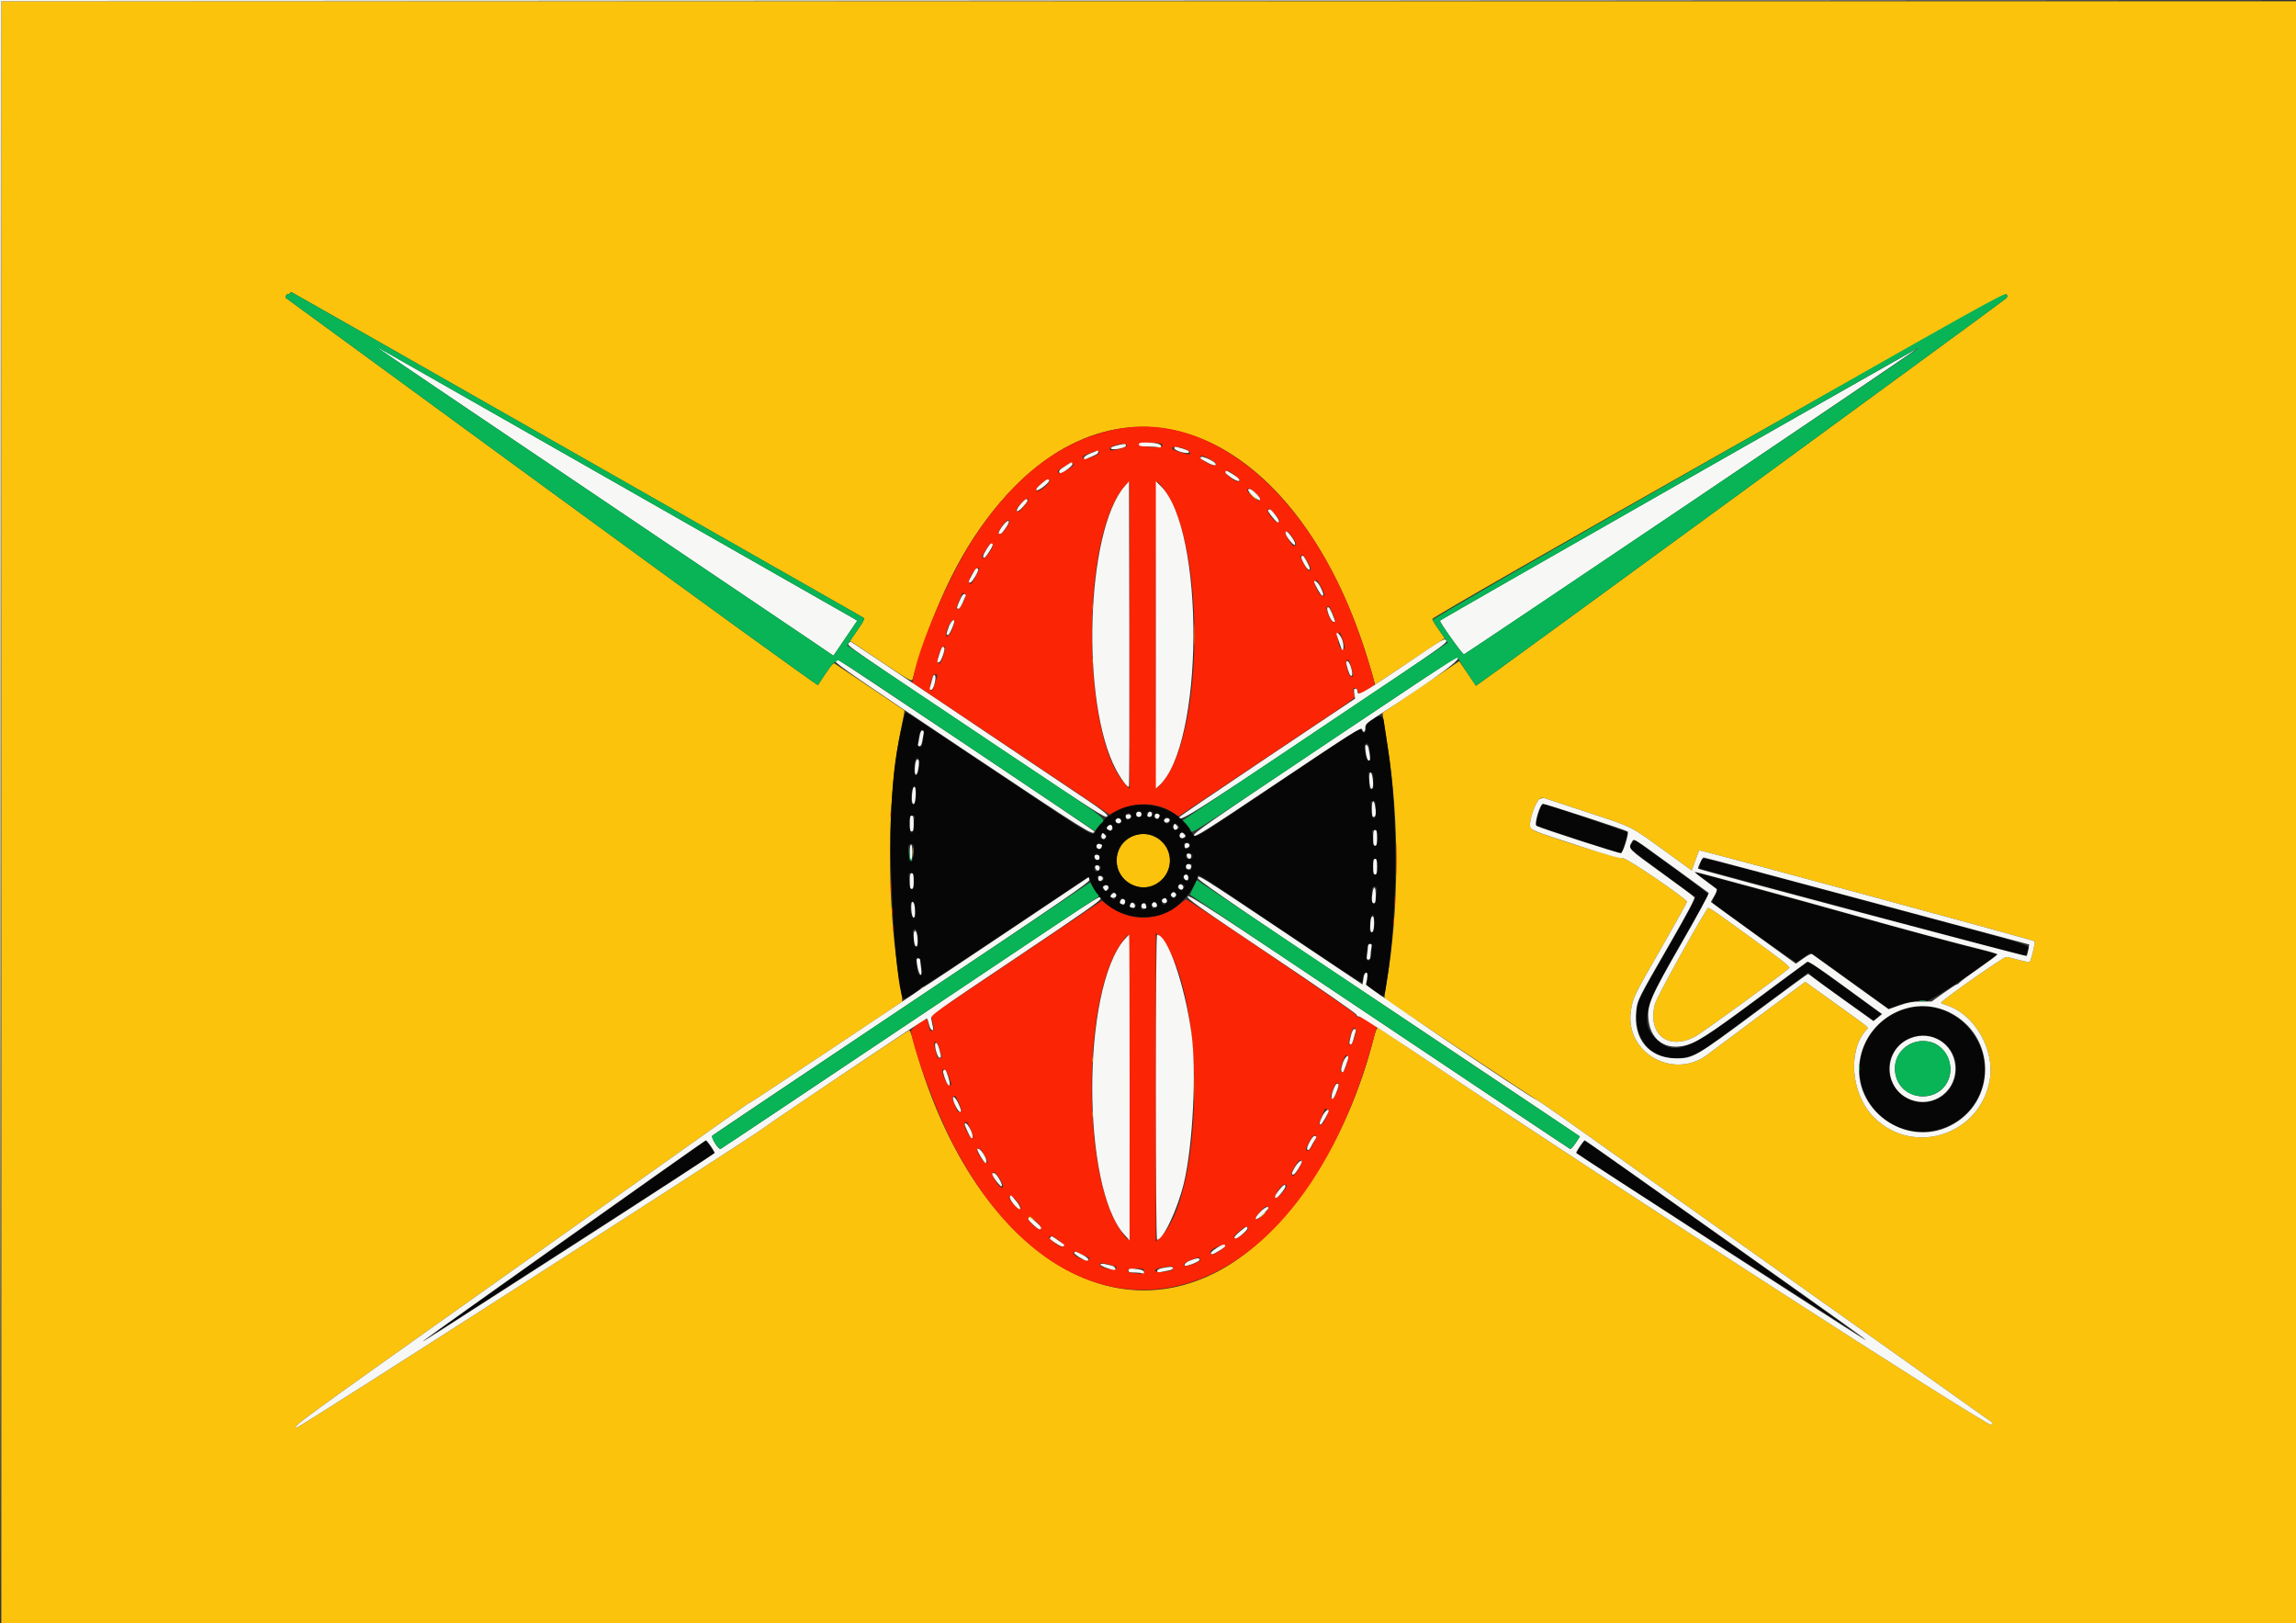 <svg id="svg" version="1.1" xmlns="http://www.w3.org/2000/svg" xmlns:xlink="http://www.w3.org/1999/xlink" width="400" height="282.782" viewBox="0, 0, 400,282.782"><rect x="0" y="0" width="400" height="282.782" fill="#333333" stroke="none"/><g id="svgg"><path id="path0" d="M0.228 141.505 L 0.228 282.782 200.114 282.782 L 400.000 282.782 400.000 141.505 L 400.000 0.228 200.114 0.228 L 0.228 0.228 0.228 141.505 M100.369 79.090 C 127.635 94.620,150.123 107.426,150.344 107.550 C 150.703 107.750,150.607 107.974,149.423 109.702 L 148.101 111.631 153.469 115.222 C 158.492 118.583,158.847 118.780,158.986 118.301 C 162.917 104.763,167.713 95.106,174.332 87.405 C 196.580 61.517,227.156 75.553,238.953 117.071 L 239.576 119.263 245.640 115.219 L 251.704 111.174 250.591 109.593 C 249.978 108.723,249.505 107.926,249.540 107.822 C 249.754 107.180,349.273 50.883,349.547 51.249 C 349.785 51.568,349.766 51.701,349.433 52.017 C 348.826 52.594,257.209 119.545,257.144 119.459 C 257.113 119.418,256.445 118.436,255.658 117.276 L 254.228 115.169 247.582 119.646 C 243.926 122.108,240.905 124.147,240.869 124.177 C 240.832 124.206,241.210 126.732,241.707 129.789 C 243.837 142.865,243.761 158.737,241.509 171.492 C 241.277 172.808,241.158 173.937,241.244 174.000 C 242.309 174.782,267.482 191.514,267.735 191.607 C 267.925 191.678,270.029 193.113,272.410 194.797 C 278.607 199.181,346.963 247.706,347.056 247.788 C 347.099 247.826,347.046 248.013,346.939 248.205 C 346.631 248.755,276.951 203.828,252.566 187.357 C 245.792 182.783,240.145 179.035,240.016 179.029 C 239.887 179.024,239.595 179.763,239.367 180.673 C 234.716 199.204,224.111 215.137,212.239 221.431 C 191.296 232.533,168.304 215.225,159.158 181.471 C 158.861 180.373,158.530 179.475,158.423 179.475 C 158.169 179.475,134.153 195.557,133.409 196.226 C 132.170 197.340,51.947 248.833,51.637 248.714 C 51.008 248.473,51.609 248.034,86.695 223.147 C 132.881 190.386,130.280 192.224,130.673 192.069 C 131.013 191.934,156.882 174.762,157.156 174.488 C 157.236 174.409,157.063 172.952,156.773 171.251 C 154.379 157.210,154.492 138.457,157.043 126.619 C 157.375 125.079,157.606 123.788,157.557 123.750 C 157.369 123.602,145.596 115.695,145.352 115.552 C 145.133 115.423,144.431 116.353,142.498 119.335 C 142.418 119.459,121.534 104.342,96.090 85.740 C 70.647 67.139,49.801 51.900,49.767 51.876 C 49.607 51.765,50.014 51.100,50.179 51.202 C 50.283 51.266,50.432 51.214,50.511 51.087 C 50.590 50.959,50.686 50.855,50.724 50.855 C 50.763 50.855,73.103 63.561,100.369 79.090 M218.244 86.545 C 218.670 86.984,219.069 87.343,219.132 87.343 C 219.194 87.343,218.898 86.984,218.472 86.545 C 218.047 86.106,217.647 85.747,217.584 85.747 C 217.522 85.747,217.819 86.106,218.244 86.545 M190.251 105.701 C 190.254 106.203,190.301 106.381,190.355 106.098 C 190.410 105.814,190.408 105.404,190.351 105.185 C 190.293 104.967,190.249 105.200,190.251 105.701 M208.071 110.604 C 208.071 112.298,208.107 112.990,208.151 112.144 C 208.195 111.297,208.195 109.912,208.151 109.065 C 208.107 108.218,208.071 108.911,208.071 110.604 M190.251 115.279 C 190.254 115.781,190.301 115.959,190.355 115.676 C 190.410 115.392,190.408 114.982,190.351 114.764 C 190.293 114.546,190.249 114.778,190.251 115.279 M276.594 141.515 C 284.798 144.227,283.742 143.687,290.756 148.760 L 294.740 151.641 295.344 149.929 C 295.676 148.988,295.989 148.177,296.040 148.126 C 296.158 148.008,354.216 163.749,354.458 163.964 C 354.625 164.113,353.866 167.305,353.599 167.572 C 353.534 167.636,352.673 167.468,351.685 167.197 C 350.697 166.926,349.715 166.705,349.502 166.705 C 348.987 166.705,337.912 174.496,338.137 174.700 C 338.233 174.788,338.690 174.980,339.151 175.127 C 344.009 176.678,347.551 182.814,346.646 188.107 C 345.004 197.707,333.329 201.491,326.481 194.643 C 322.484 190.646,321.818 183.086,325.139 179.417 C 325.591 178.917,326.136 179.385,319.796 174.829 L 314.507 171.028 306.341 177.088 C 301.850 180.421,297.999 183.293,297.783 183.470 C 291.825 188.367,282.945 183.489,284.145 175.977 C 284.500 173.750,284.626 173.493,289.436 165.118 C 291.923 160.788,293.932 157.168,293.900 157.075 C 293.678 156.421,283.301 149.373,282.742 149.496 C 282.194 149.616,272.291 146.590,268.002 144.992 C 266.316 144.364,266.215 143.980,267.068 141.436 C 267.728 139.468,268.254 138.803,268.985 139.010 C 269.111 139.045,272.534 140.173,276.594 141.515 M197.014 145.799 C 193.690 147.554,193.743 152.364,197.105 154.040 C 201.861 156.410,206.234 150.218,202.366 146.591 C 200.887 145.205,198.741 144.887,197.014 145.799 M159.024 148.461 C 159.024 149.276,159.065 149.609,159.116 149.202 C 159.167 148.794,159.167 148.127,159.116 147.719 C 159.065 147.312,159.024 147.645,159.024 148.461 M297.298 158.546 C 294.837 162.470,288.599 173.810,288.325 174.860 C 286.947 180.128,290.567 183.076,295.325 180.563 C 296.520 179.931,310.591 169.698,311.701 168.653 C 311.942 168.426,310.669 167.407,305.106 163.376 C 296.814 157.367,297.695 157.913,297.298 158.546 M190.251 184.607 C 190.254 185.108,190.301 185.287,190.355 185.003 C 190.410 184.719,190.408 184.309,190.351 184.091 C 190.293 183.873,190.249 184.105,190.251 184.607 M208.072 189.396 C 208.072 191.152,208.108 191.840,208.151 190.925 C 208.195 190.010,208.194 188.573,208.151 187.732 C 208.107 186.891,208.071 187.640,208.072 189.396 M190.251 194.185 C 190.254 194.686,190.301 194.865,190.355 194.581 C 190.410 194.297,190.408 193.887,190.351 193.669 C 190.293 193.451,190.249 193.683,190.251 194.185 M219.712 211.916 L 219.042 212.657 219.783 211.987 C 220.191 211.619,220.525 211.285,220.525 211.246 C 220.525 211.070,220.336 211.225,219.712 211.916 M179.112 212.122 C 179.007 212.291,179.049 212.323,179.229 212.212 C 179.394 212.110,179.760 212.260,180.120 212.576 L 180.730 213.113 180.177 212.486 C 179.570 211.797,179.357 211.725,179.112 212.122 " stroke="none" fill="#fbc30c" fill-rule="evenodd"></path><path id="path1" d="M195.553 74.584 C 185.711 76.123,177.244 82.307,169.892 93.325 C 165.552 99.830,160.099 112.345,159.078 118.144 L 158.940 118.928 176.124 130.411 L 193.308 141.893 194.658 141.213 C 197.906 139.577,201.728 139.759,204.535 141.683 L 205.308 142.213 220.613 131.972 C 238.574 119.953,236.112 121.762,235.843 120.790 C 235.546 119.712,236.127 119.408,236.547 120.421 L 236.830 121.104 238.084 120.267 C 238.774 119.807,239.383 119.393,239.438 119.346 C 239.718 119.108,237.422 111.819,235.643 107.298 C 226.959 85.242,210.948 72.176,195.553 74.584 M202.417 77.370 C 202.848 77.800,202.042 77.978,200.277 77.842 C 198.856 77.732,198.404 77.617,198.404 77.366 C 198.404 77.006,202.057 77.009,202.417 77.370 M196.351 77.620 C 196.351 77.878,194.440 78.449,193.577 78.449 C 193.088 78.449,193.459 77.758,194.014 77.635 C 194.359 77.559,194.743 77.463,194.869 77.421 C 195.480 77.217,196.351 77.334,196.351 77.620 M206.231 78.129 C 207.207 78.461,207.719 79.133,206.996 79.133 C 206.712 79.133,204.539 78.459,204.367 78.317 C 203.746 77.806,204.931 77.686,206.231 78.129 M191.500 78.832 C 191.627 79.214,189.082 80.166,188.770 79.853 C 188.443 79.526,188.486 79.490,189.852 78.937 C 191.046 78.454,191.367 78.433,191.500 78.832 M210.745 79.968 C 211.858 80.574,212.052 80.812,211.639 81.067 C 211.306 81.272,209.122 80.086,209.122 79.700 C 209.122 79.218,209.475 79.277,210.745 79.968 M187.001 80.947 C 187.001 81.359,184.702 82.627,184.437 82.362 C 184.133 82.058,184.090 82.104,185.495 81.219 C 186.532 80.566,187.001 80.482,187.001 80.947 M215.434 83.065 C 216.393 83.934,215.781 84.212,214.667 83.412 C 213.497 82.572,213.371 82.418,213.577 82.086 C 213.736 81.829,214.535 82.250,215.434 83.065 M182.802 83.823 C 182.904 84.275,180.827 85.860,180.596 85.506 C 180.436 85.260,180.623 84.958,181.334 84.315 C 182.236 83.498,182.694 83.344,182.802 83.823 M196.798 110.661 L 196.789 137.400 195.869 136.383 C 189.081 128.873,188.203 98.355,194.445 86.887 C 195.109 85.666,196.458 83.922,196.738 83.922 C 196.776 83.922,196.803 95.955,196.798 110.661 M202.704 85.120 C 209.830 94.665,209.906 126.341,202.825 135.855 C 202.338 136.511,201.810 137.098,201.653 137.159 C 201.426 137.249,201.368 131.845,201.368 110.597 C 201.368 93.561,201.448 83.922,201.589 83.922 C 201.710 83.922,202.212 84.461,202.704 85.120 M218.814 85.975 C 219.508 86.685,219.644 86.947,219.430 87.161 C 219.126 87.465,217.332 85.924,217.332 85.359 C 217.332 84.813,217.916 85.056,218.814 85.975 M178.451 88.125 C 177.565 89.206,177.329 89.341,177.068 88.918 C 176.983 88.781,177.357 88.217,177.899 87.665 C 179.193 86.346,179.618 86.700,178.451 88.125 M222.759 90.933 C 222.373 91.398,220.558 89.211,220.887 88.678 C 221.007 88.484,221.364 88.741,222.040 89.509 C 222.807 90.381,222.963 90.688,222.759 90.933 M175.863 90.884 C 175.868 91.266,174.586 93.034,174.301 93.039 C 173.749 93.050,173.830 92.664,174.604 91.599 C 175.323 90.608,175.857 90.304,175.863 90.884 M225.262 93.738 C 225.886 94.692,225.950 94.902,225.651 95.016 C 225.455 95.092,225.264 95.115,225.227 95.068 C 224.588 94.259,223.769 92.840,223.878 92.731 C 224.206 92.404,224.556 92.658,225.262 93.738 M172.965 94.850 C 173.180 95.199,171.714 97.360,171.356 97.223 C 170.940 97.063,170.928 97.106,171.741 95.784 C 172.437 94.653,172.713 94.443,172.965 94.850 M227.804 97.876 C 228.446 99.000,228.512 99.430,228.041 99.430 C 227.761 99.430,226.448 97.115,226.594 96.878 C 226.840 96.480,227.156 96.740,227.804 97.876 M170.582 99.083 C 170.582 99.382,169.321 101.710,169.159 101.710 C 168.695 101.710,168.770 100.971,169.330 100.015 C 169.827 99.169,170.582 98.606,170.582 99.083 M230.169 102.286 C 230.894 103.764,230.879 103.679,230.445 103.845 C 230.043 103.999,228.855 101.864,229.054 101.345 C 229.272 100.777,229.540 101.002,230.169 102.286 M168.189 103.538 C 168.442 103.947,167.231 106.284,166.844 106.135 C 166.551 106.023,166.583 105.816,167.058 104.741 C 167.366 104.046,167.617 103.439,167.617 103.392 C 167.617 103.208,168.054 103.319,168.189 103.538 M232.125 106.758 C 232.699 108.139,232.709 108.238,232.294 108.397 C 231.950 108.529,230.907 106.174,231.142 105.794 C 231.402 105.373,231.650 105.616,232.125 106.758 M165.942 109.485 C 165.479 110.762,164.650 111.374,164.835 110.301 C 165.011 109.283,165.785 107.879,166.104 108.001 C 166.382 108.108,166.357 108.341,165.942 109.485 M233.938 111.499 C 234.390 112.837,234.378 113.113,233.869 113.113 C 233.155 113.113,232.741 110.220,233.445 110.152 C 233.465 110.150,233.687 110.756,233.938 111.499 M164.652 112.922 C 164.652 113.451,163.880 115.621,163.691 115.621 C 163.283 115.621,163.256 114.910,163.623 113.806 C 163.963 112.784,164.652 112.191,164.652 112.922 M235.449 116.326 C 235.849 117.752,235.819 118.044,235.293 117.842 C 234.942 117.707,234.328 115.523,234.544 115.174 C 234.845 114.688,235.070 114.975,235.449 116.326 M163.284 117.563 C 163.284 118.154,162.466 120.403,162.276 120.335 C 161.699 120.129,162.313 117.446,162.936 117.446 C 163.127 117.446,163.284 117.499,163.284 117.563 M155.132 141.961 C 155.134 142.463,155.181 142.641,155.235 142.358 C 155.290 142.074,155.288 141.663,155.231 141.445 C 155.174 141.227,155.129 141.460,155.132 141.961 M243.198 149.601 C 243.198 152.172,243.231 153.224,243.272 151.938 C 243.312 150.653,243.312 148.549,243.272 147.263 C 243.231 145.978,243.198 147.030,243.198 149.601 M155.155 154.504 C 155.154 155.633,155.193 156.123,155.241 155.594 C 155.289 155.065,155.289 154.141,155.242 153.542 C 155.195 152.942,155.156 153.375,155.155 154.504 M242.948 157.013 C 242.949 157.891,242.990 158.222,243.040 157.749 C 243.089 157.275,243.088 156.557,243.038 156.152 C 242.988 155.747,242.947 156.135,242.948 157.013 M205.587 157.443 C 201.937 160.497,196.935 160.644,193.204 157.807 L 191.995 156.888 177.126 166.845 C 168.949 172.322,162.236 176.819,162.209 176.838 C 162.182 176.858,162.307 177.430,162.486 178.109 C 162.732 179.040,162.746 179.385,162.546 179.509 C 162.135 179.763,161.969 179.552,161.802 178.563 C 161.717 178.063,161.573 177.607,161.481 177.550 C 161.141 177.340,158.607 179.239,158.681 179.648 C 159.439 183.824,163.229 193.918,166.108 199.430 C 187.299 240.000,226.052 230.200,239.304 180.919 L 239.867 178.828 238.577 177.968 C 237.867 177.496,237.055 177.127,236.773 177.149 C 236.425 177.177,236.257 177.062,236.251 176.793 C 236.243 176.460,207.050 156.639,206.613 156.671 C 206.551 156.676,206.089 157.023,205.587 157.443 M155.367 158.837 C 155.369 159.464,155.413 159.694,155.466 159.347 C 155.518 159.000,155.517 158.487,155.463 158.207 C 155.409 157.926,155.366 158.210,155.367 158.837 M242.707 160.547 C 242.707 161.112,242.752 161.343,242.806 161.060 C 242.861 160.778,242.861 160.316,242.806 160.034 C 242.752 159.752,242.707 159.983,242.707 160.547 M155.583 161.688 C 155.583 162.127,155.630 162.306,155.687 162.087 C 155.745 161.867,155.745 161.508,155.687 161.288 C 155.630 161.069,155.583 161.249,155.583 161.688 M204.112 166.363 C 210.201 178.899,209.012 208.873,202.162 215.512 L 201.368 216.281 201.368 189.396 L 201.368 162.510 202.186 163.296 C 202.652 163.744,203.480 165.062,204.112 166.363 M196.807 189.396 C 196.807 205.307,196.724 215.964,196.599 215.964 C 196.287 215.964,194.904 213.984,194.128 212.429 C 188.856 201.854,188.884 176.767,194.180 166.249 C 194.919 164.779,196.299 162.828,196.599 162.828 C 196.724 162.828,196.807 173.485,196.807 189.396 M236.151 179.256 C 236.367 179.605,235.754 181.789,235.402 181.924 C 234.885 182.123,234.861 181.860,235.262 180.417 C 235.641 179.053,235.854 178.775,236.151 179.256 M163.761 182.955 C 164.074 184.010,164.087 184.258,163.834 184.355 C 163.447 184.503,163.304 184.269,162.940 182.890 C 162.432 180.964,163.187 181.024,163.761 182.955 M234.806 184.142 C 234.999 184.645,234.223 186.773,233.847 186.773 C 233.430 186.773,233.439 186.509,233.907 185.026 C 234.294 183.799,234.570 183.527,234.806 184.142 M165.177 187.286 C 165.363 187.819,165.589 188.435,165.679 188.655 C 165.799 188.950,165.731 189.054,165.414 189.054 C 165.021 189.054,164.196 187.373,164.196 186.571 C 164.196 185.925,164.873 186.418,165.177 187.286 M233.209 188.928 C 233.409 189.451,232.328 191.595,231.977 191.371 C 231.746 191.224,231.789 190.912,232.180 189.891 C 232.677 188.591,232.973 188.314,233.209 188.928 M167.055 192.173 C 167.497 193.171,167.562 193.508,167.339 193.645 C 166.956 193.882,166.821 193.715,166.274 192.319 C 165.837 191.203,165.851 191.068,166.422 190.896 C 166.455 190.886,166.740 191.461,167.055 192.173 M231.359 193.390 C 231.611 193.798,230.401 196.136,230.014 195.987 C 229.721 195.875,229.753 195.668,230.228 194.593 C 230.535 193.898,230.787 193.291,230.787 193.244 C 230.787 193.060,231.224 193.171,231.359 193.390 M169.088 196.733 C 169.938 198.589,169.371 198.925,168.452 197.110 C 167.859 195.938,167.860 195.494,168.455 195.442 C 168.478 195.441,168.762 196.021,169.088 196.733 M229.252 197.857 C 229.463 198.068,228.222 200.456,227.902 200.456 C 227.374 200.456,227.418 200.114,228.098 198.917 C 228.757 197.757,228.963 197.568,229.252 197.857 M171.537 201.297 C 172.073 202.245,172.130 202.478,171.855 202.584 C 171.468 202.732,170.022 200.580,170.255 200.203 C 170.503 199.801,170.868 200.112,171.537 201.297 M226.801 202.289 C 226.960 202.545,225.615 204.789,225.303 204.789 C 224.822 204.789,224.910 204.279,225.574 203.211 C 226.303 202.038,226.537 201.862,226.801 202.289 M174.114 205.272 C 174.872 206.327,174.972 207.186,174.288 206.763 C 173.803 206.463,172.819 204.774,172.942 204.453 C 173.136 203.949,173.191 203.987,174.114 205.272 M224.173 206.550 C 224.173 207.063,222.489 208.877,222.220 208.654 C 221.828 208.328,223.375 206.128,223.865 206.316 C 224.035 206.381,224.173 206.486,224.173 206.550 M177.476 209.653 C 178.322 210.841,177.579 210.852,176.536 209.667 C 175.850 208.887,175.665 208.538,175.872 208.410 C 176.191 208.213,176.768 208.660,177.476 209.653 M220.916 210.411 C 221.069 210.871,219.222 212.684,218.910 212.380 C 218.684 212.160,218.809 211.895,219.518 211.092 C 220.385 210.109,220.755 209.929,220.916 210.411 M180.579 212.848 C 181.371 213.654,181.492 213.885,181.238 214.096 C 180.865 214.406,178.862 212.526,179.120 212.108 C 179.368 211.708,179.553 211.802,180.579 212.848 M217.434 213.892 C 217.669 214.271,215.454 215.975,215.104 215.684 C 214.856 215.479,214.987 215.261,215.779 214.566 C 216.777 213.689,217.202 213.516,217.434 213.892 M184.324 215.980 C 185.258 216.657,185.575 217.218,185.024 217.218 C 184.568 217.218,182.638 215.741,182.784 215.504 C 183.006 215.145,183.294 215.234,184.324 215.980 M213.394 217.035 C 213.439 217.170,212.936 217.612,212.277 218.017 C 211.573 218.451,211.044 218.652,210.995 218.505 C 210.950 218.368,210.894 218.197,210.872 218.125 C 210.720 217.631,213.231 216.545,213.394 217.035 M188.534 218.525 C 189.134 218.804,189.662 219.056,189.709 219.085 C 189.756 219.113,189.733 219.295,189.659 219.489 C 189.494 219.919,187.001 218.813,187.001 218.311 C 187.001 217.900,187.281 217.939,188.534 218.525 M209.122 219.466 C 209.122 219.622,208.506 219.971,207.754 220.242 C 205.844 220.929,205.682 220.171,207.583 219.442 C 208.813 218.970,209.122 218.975,209.122 219.466 M194.527 220.808 C 194.527 221.185,193.801 221.256,192.803 220.977 C 191.746 220.681,191.443 220.446,191.662 220.092 C 191.810 219.852,194.527 220.531,194.527 220.808 M204.333 220.853 C 204.333 221.304,204.183 221.367,202.680 221.554 C 201.093 221.752,200.674 221.115,202.223 220.862 C 202.694 220.785,203.233 220.690,203.421 220.650 C 204.150 220.495,204.333 220.536,204.333 220.853 M199.316 221.437 C 199.316 221.938,199.083 221.977,197.427 221.750 C 195.846 221.533,196.237 220.981,197.972 220.981 C 199.164 220.981,199.316 221.032,199.316 221.437 " stroke="none" fill="#fb2404" fill-rule="evenodd"></path><path id="path2" d="M157.381 125.371 C 156.050 131.274,155.657 134.144,155.284 140.710 C 154.692 151.114,156.221 174.002,157.507 174.002 C 157.889 174.002,160.319 172.411,160.319 172.161 C 160.319 172.062,160.550 171.909,160.832 171.821 C 161.115 171.733,167.677 167.416,175.415 162.227 C 183.154 157.039,189.528 152.794,189.580 152.794 C 189.633 152.794,189.856 153.264,190.075 153.840 C 192.060 159.038,198.948 161.398,203.953 158.595 C 206.026 157.435,208.665 154.090,208.666 152.623 C 208.666 152.157,208.390 151.981,223.030 161.802 C 238.435 172.135,237.400 171.493,237.400 170.714 C 237.400 169.917,237.628 169.441,238.011 169.441 C 238.282 169.441,238.316 169.672,238.194 170.652 L 238.043 171.863 239.485 172.811 C 241.211 173.946,241.121 174.022,241.586 171.038 C 243.551 158.437,243.613 141.966,241.742 130.001 C 241.361 127.562,241.049 125.491,241.049 125.399 C 241.049 125.307,240.890 125.073,240.696 124.879 C 240.114 124.297,237.767 125.951,237.941 126.820 C 238.093 127.581,237.431 127.988,237.239 127.253 C 237.076 126.632,238.456 125.771,222.835 136.247 C 206.933 146.912,208.303 146.131,207.612 144.927 C 204.095 138.807,194.872 138.510,191.059 144.394 C 190.156 145.787,192.334 147.020,173.875 134.670 C 165.152 128.834,157.938 124.059,157.846 124.059 C 157.753 124.059,157.544 124.649,157.381 125.371 M160.902 128.335 C 160.674 129.952,160.566 130.210,160.179 130.061 C 159.846 129.933,159.869 128.953,160.237 127.651 C 160.514 126.671,161.058 127.231,160.902 128.335 M238.390 129.704 C 238.744 130.282,238.802 132.497,238.463 132.497 C 238.226 132.497,238.059 132.209,237.968 131.642 C 237.892 131.172,237.787 130.571,237.733 130.308 C 237.604 129.669,238.094 129.219,238.390 129.704 M160.145 133.091 C 160.048 134.506,159.880 135.006,159.500 135.006 C 159.164 135.006,159.219 132.805,159.570 132.200 C 159.844 131.729,160.200 132.281,160.145 133.091 M239.259 135.690 C 239.278 136.317,239.303 136.957,239.316 137.112 C 239.328 137.267,239.159 137.429,238.940 137.471 C 238.622 137.532,238.540 137.387,238.540 136.761 C 238.540 136.329,238.476 135.654,238.398 135.262 C 238.274 134.643,238.319 134.550,238.740 134.550 C 239.165 134.550,239.229 134.690,239.259 135.690 M159.632 138.027 C 159.628 139.327,159.421 140.023,159.038 140.023 C 158.696 140.023,158.618 139.010,158.865 137.771 C 159.085 136.675,159.636 136.860,159.632 138.027 M239.681 141.049 C 239.681 142.215,239.608 142.531,239.339 142.531 C 239.118 142.531,238.996 142.309,238.994 141.904 C 238.993 141.559,238.928 140.892,238.850 140.422 C 238.724 139.657,238.760 139.567,239.195 139.567 C 239.641 139.567,239.681 139.688,239.681 141.049 M268.438 140.536 C 267.977 141.755,267.429 143.673,267.519 143.752 C 267.743 143.947,282.363 148.728,282.455 148.635 C 282.746 148.345,283.670 145.152,283.510 144.992 C 283.327 144.809,269.171 140.023,268.813 140.023 C 268.713 140.023,268.545 140.254,268.438 140.536 M198.860 141.847 C 198.860 142.151,198.708 142.303,198.404 142.303 C 198.100 142.303,197.948 142.151,197.948 141.847 C 197.948 141.543,198.100 141.391,198.404 141.391 C 198.708 141.391,198.860 141.543,198.860 141.847 M200.870 141.790 C 200.754 142.395,199.772 142.460,199.772 141.863 C 199.772 141.508,199.917 141.391,200.359 141.391 C 200.795 141.391,200.926 141.494,200.870 141.790 M197.098 142.061 C 197.202 142.462,196.888 142.759,196.359 142.759 C 196.059 142.759,195.922 141.878,196.204 141.762 C 196.733 141.546,196.985 141.630,197.098 142.061 M201.938 142.173 C 201.938 142.669,201.618 142.838,201.190 142.566 C 200.792 142.314,201.102 141.578,201.568 141.668 C 201.772 141.707,201.938 141.935,201.938 142.173 M159.323 142.588 C 159.247 142.871,159.184 143.538,159.182 144.071 C 159.180 144.779,159.087 145.040,158.837 145.040 C 158.568 145.040,158.495 144.723,158.495 143.558 C 158.495 142.200,158.536 142.075,158.978 142.075 C 159.367 142.075,159.434 142.175,159.323 142.588 M203.625 142.512 C 204.013 142.757,203.793 143.444,203.327 143.444 C 202.889 143.444,202.700 143.120,202.874 142.666 C 203.032 142.254,203.173 142.225,203.625 142.512 M195.331 142.769 C 195.412 142.900,195.350 143.162,195.193 143.351 C 194.855 143.759,194.121 143.232,194.399 142.781 C 194.595 142.464,195.138 142.458,195.331 142.769 M205.200 143.717 C 205.569 144.087,205.544 144.280,205.102 144.449 C 204.562 144.657,204.025 144.156,204.358 143.755 C 204.676 143.372,204.847 143.365,205.200 143.717 M193.818 143.983 C 194.209 144.455,193.525 144.982,193.042 144.581 C 192.702 144.300,192.940 143.672,193.387 143.672 C 193.481 143.672,193.675 143.812,193.818 143.983 M239.909 145.952 C 239.909 147.016,239.833 147.320,239.567 147.320 C 239.324 147.320,239.224 147.072,239.222 146.465 C 239.220 145.995,239.157 145.379,239.081 145.097 C 238.970 144.683,239.037 144.584,239.426 144.584 C 239.864 144.584,239.909 144.711,239.909 145.952 M206.613 145.743 C 206.613 145.975,205.925 146.204,205.681 146.053 C 205.388 145.872,205.423 145.409,205.755 145.077 C 206.026 144.806,206.613 145.262,206.613 145.743 M192.696 145.965 C 192.502 146.327,192.369 146.368,192.006 146.173 C 191.643 145.979,191.603 145.846,191.797 145.484 C 191.991 145.121,192.124 145.080,192.487 145.275 C 192.850 145.469,192.890 145.602,192.696 145.965 M201.793 146.044 C 204.226 147.730,204.507 151.287,202.366 153.295 C 198.724 156.710,193.065 152.809,194.857 148.119 C 195.863 145.485,199.441 144.415,201.793 146.044 M284.309 146.851 C 284.096 147.211,283.922 147.606,283.922 147.729 C 283.922 147.892,293.488 154.997,295.383 156.242 C 295.501 156.320,293.457 160.117,290.840 164.680 C 285.163 174.579,285.273 174.352,285.123 176.522 C 284.710 182.504,289.605 185.925,295.345 183.666 C 296.286 183.296,298.668 181.587,310.358 172.893 L 315.015 169.430 315.603 169.975 C 315.927 170.275,318.193 171.938,320.639 173.671 C 323.084 175.405,325.401 177.059,325.787 177.348 L 326.489 177.873 327.105 177.229 L 327.722 176.585 324.351 174.150 C 322.497 172.811,319.654 170.748,318.033 169.565 L 315.085 167.415 314.498 167.841 C 314.175 168.076,310.336 170.930,305.967 174.184 C 294.036 183.070,291.819 183.966,288.712 181.159 C 285.606 178.353,286.253 175.773,292.997 164.058 C 295.532 159.656,297.605 155.943,297.605 155.809 C 297.605 155.674,294.809 153.541,291.391 151.067 C 287.973 148.593,285.068 146.486,284.936 146.384 C 284.789 146.270,284.543 146.454,284.309 146.851 M207.298 147.334 C 207.298 147.624,207.141 147.777,206.842 147.777 C 206.591 147.777,206.385 147.734,206.385 147.681 C 206.385 147.629,206.327 147.432,206.255 147.245 C 206.173 147.033,206.281 146.869,206.540 146.810 C 207.108 146.682,207.298 146.813,207.298 147.334 M191.904 147.419 C 191.904 147.914,191.583 148.083,191.155 147.812 C 190.758 147.560,191.068 146.824,191.534 146.913 C 191.738 146.952,191.904 147.180,191.904 147.419 M159.133 148.518 C 159.081 149.602,158.983 149.943,158.723 149.943 C 158.463 149.943,158.365 149.602,158.313 148.518 C 158.250 147.201,158.282 147.092,158.723 147.092 C 159.164 147.092,159.196 147.201,159.133 148.518 M191.521 149.318 C 191.576 149.706,191.480 149.829,191.122 149.829 C 190.767 149.829,190.650 149.684,190.650 149.242 C 190.650 148.494,191.413 148.560,191.521 149.318 M207.754 149.145 C 207.754 149.479,207.602 149.601,207.184 149.601 C 206.765 149.601,206.613 149.479,206.613 149.145 C 206.613 148.810,206.765 148.689,207.184 148.689 C 207.602 148.689,207.754 148.810,207.754 149.145 M296.257 150.307 C 296.103 150.821,296.010 151.264,296.050 151.291 C 296.090 151.319,308.900 154.778,324.515 158.978 L 352.908 166.614 353.192 165.701 C 353.570 164.485,356.486 165.391,324.971 156.929 C 292.349 148.170,296.604 149.152,296.257 150.307 M239.909 150.969 C 239.909 152.033,239.833 152.338,239.567 152.338 C 239.301 152.338,239.225 152.033,239.225 150.969 C 239.225 149.905,239.301 149.601,239.567 149.601 C 239.833 149.601,239.909 149.905,239.909 150.969 M207.627 151.026 C 207.422 151.692,207.426 151.688,206.988 151.520 C 206.361 151.280,206.521 150.513,207.199 150.513 C 207.701 150.513,207.762 150.586,207.627 151.026 M191.790 151.171 C 191.790 151.580,191.045 151.973,190.777 151.705 C 190.410 151.338,190.685 150.741,191.220 150.741 C 191.626 150.741,191.790 150.865,191.790 151.171 M295.439 152.060 C 295.564 152.173,296.462 152.855,297.434 153.576 C 299.450 155.071,299.362 154.889,298.694 156.150 C 298.368 156.766,298.265 157.184,298.408 157.312 C 299.216 158.035,312.675 167.617,312.882 167.617 C 313.024 167.617,313.611 167.258,314.186 166.819 C 314.761 166.380,315.311 166.021,315.410 166.021 C 315.508 166.021,318.633 168.217,322.353 170.902 L 329.118 175.783 330.368 175.230 C 331.762 174.614,334.692 174.125,335.686 174.343 C 336.301 174.479,347.777 166.822,347.777 166.276 C 347.777 166.185,346.622 165.826,345.211 165.478 C 340.673 164.360,334.203 162.620,324.743 159.975 C 319.664 158.554,311.095 156.200,305.701 154.742 C 300.308 153.285,295.741 152.039,295.553 151.973 C 295.339 151.899,295.296 151.931,295.439 152.060 M159.179 153.478 C 159.179 154.542,159.103 154.846,158.837 154.846 C 158.612 154.846,158.495 154.621,158.495 154.190 C 158.495 153.830,158.431 153.214,158.352 152.822 C 158.228 152.203,158.273 152.109,158.694 152.109 C 159.135 152.109,159.179 152.235,159.179 153.478 M192.086 153.426 C 191.746 153.675,191.636 153.659,191.394 153.328 C 191.007 152.798,191.031 152.616,191.505 152.507 C 192.145 152.359,192.588 153.059,192.086 153.426 M207.105 152.908 C 207.003 153.496,206.978 153.516,206.532 153.345 C 205.932 153.115,206.050 152.291,206.670 152.379 C 207.041 152.431,207.162 152.578,207.105 152.908 M206.157 154.157 C 206.457 154.347,206.452 154.421,206.112 154.761 C 205.613 155.261,204.827 154.779,205.270 154.246 C 205.574 153.879,205.698 153.867,206.157 154.157 M193.145 154.488 C 193.361 154.748,193.326 154.863,192.969 155.053 C 192.473 155.319,191.854 154.840,192.126 154.400 C 192.335 154.062,192.827 154.105,193.145 154.488 M239.797 154.622 C 240.061 155.049,239.652 157.355,239.312 157.355 C 238.981 157.355,238.835 154.856,239.149 154.542 C 239.368 154.322,239.632 154.355,239.797 154.622 M194.397 156.288 C 194.215 156.761,193.984 156.773,193.615 156.328 C 193.388 156.055,193.390 155.915,193.624 155.633 C 194.003 155.176,194.622 155.701,194.397 156.288 M204.879 155.665 C 205.053 156.118,204.865 156.442,204.426 156.442 C 203.960 156.442,203.741 155.756,204.129 155.511 C 204.581 155.224,204.721 155.253,204.879 155.665 M195.871 156.651 C 196.259 156.896,196.040 157.583,195.574 157.583 C 195.135 157.583,194.947 157.259,195.121 156.805 C 195.279 156.393,195.419 156.364,195.871 156.651 M203.347 156.808 C 203.471 157.131,203.106 157.570,202.704 157.579 C 202.483 157.584,202.261 156.887,202.407 156.650 C 202.615 156.315,203.195 156.412,203.347 156.808 M159.457 158.552 C 159.545 159.685,159.505 159.863,159.162 159.863 C 158.704 159.863,158.406 157.373,158.829 157.079 C 159.204 156.818,159.349 157.159,159.457 158.552 M197.696 157.335 C 198.083 157.581,197.864 158.267,197.398 158.267 C 196.969 158.267,196.731 157.884,196.894 157.458 C 197.039 157.079,197.242 157.048,197.696 157.335 M201.596 157.558 C 201.596 157.796,201.434 158.052,201.236 158.128 C 200.703 158.333,200.684 158.317,200.684 157.697 C 200.684 157.279,200.806 157.127,201.140 157.127 C 201.436 157.127,201.596 157.279,201.596 157.558 M199.772 157.818 C 199.772 158.340,199.173 158.671,198.837 158.335 C 198.509 158.008,198.845 157.355,199.340 157.355 C 199.622 157.355,199.772 157.515,199.772 157.818 M239.453 160.783 C 239.453 161.812,239.364 162.192,239.101 162.293 C 238.570 162.497,238.527 162.341,238.687 160.813 C 238.890 158.866,239.453 158.843,239.453 160.783 M159.737 162.201 C 160.113 163.423,160.051 164.880,159.624 164.880 C 159.271 164.880,159.179 164.722,159.179 164.111 C 159.179 163.687,159.115 163.020,159.036 162.628 C 158.892 161.905,159.527 161.517,159.737 162.201 M238.997 164.848 C 238.997 166.057,238.682 167.389,238.395 167.389 C 238.057 167.389,237.981 166.367,238.227 165.137 C 238.380 164.373,238.997 164.142,238.997 164.848 M160.504 168.244 C 160.733 169.544,160.555 170.234,160.111 169.772 C 159.698 169.344,159.544 166.933,159.928 166.933 C 160.170 166.933,160.343 167.326,160.504 168.244 M331.813 175.801 C 323.739 178.411,321.317 188.186,327.288 194.063 C 333.054 199.739,342.939 197.203,345.303 189.440 C 347.801 181.238,339.853 173.201,331.813 175.801 M337.286 180.862 C 339.906 182.046,341.241 184.609,340.660 187.338 C 339.467 192.950,332.062 193.718,329.614 188.483 C 327.410 183.772,332.512 178.703,337.286 180.862 M99.650 215.185 C 86.798 224.299,76.180 231.865,76.055 231.997 C 75.740 232.330,74.587 233.067,99.615 216.940 C 111.993 208.963,122.662 202.089,123.324 201.664 L 124.528 200.890 124.155 200.259 C 123.950 199.912,123.610 199.400,123.400 199.121 L 123.017 198.613 99.650 215.185 M275.296 199.706 C 274.907 200.303,274.662 200.861,274.752 200.945 C 275.195 201.361,322.649 231.860,322.349 231.536 C 322.151 231.322,277.813 199.806,276.497 198.944 C 276.030 198.638,275.963 198.680,275.296 199.706 " stroke="none" fill="#060606" fill-rule="evenodd"></path><path id="path3" d="M0.057 141.448 L 0.114 282.896 0.171 141.562 L 0.228 0.228 200.171 0.171 L 400.114 0.114 200.057 0.057 L 0.000 0.000 0.057 141.448 M65.792 60.594 C 65.918 60.722,82.286 71.786,102.166 85.180 C 122.047 98.574,139.860 110.588,141.752 111.878 L 145.192 114.223 147.272 111.172 L 149.352 108.120 148.622 107.678 C 148.219 107.435,129.726 96.899,107.526 84.266 C 85.325 71.632,66.802 61.085,66.363 60.828 C 65.924 60.571,65.667 60.465,65.792 60.594 M292.424 84.325 C 269.568 97.336,250.865 108.045,250.862 108.122 C 250.845 108.494,254.806 114.042,255.045 113.981 C 255.524 113.859,334.394 60.655,334.082 60.664 C 334.026 60.666,315.279 71.313,292.424 84.325 M198.404 77.423 C 198.404 77.690,198.715 77.766,199.829 77.768 C 200.613 77.770,201.485 77.833,201.767 77.909 C 202.131 78.006,202.281 77.948,202.281 77.708 C 202.281 77.327,201.208 77.087,199.487 77.083 C 198.675 77.082,198.404 77.167,198.404 77.423 M194.475 77.616 C 193.769 77.788,193.454 77.968,193.563 78.136 C 193.802 78.506,196.311 77.986,196.180 77.594 C 196.069 77.262,195.918 77.264,194.475 77.616 M204.561 78.074 C 204.561 78.495,206.888 79.169,207.118 78.814 C 207.276 78.571,206.608 78.258,205.188 77.910 C 204.731 77.798,204.561 77.842,204.561 78.074 M190.023 78.951 C 189.334 79.222,188.826 79.565,188.826 79.758 C 188.826 79.943,188.954 80.043,189.111 79.981 C 190.943 79.252,191.334 79.038,191.334 78.767 C 191.334 78.592,191.308 78.456,191.277 78.464 C 191.246 78.472,190.681 78.691,190.023 78.951 M209.225 79.607 C 209.049 79.893,208.965 79.820,210.344 80.575 C 211.380 81.142,212.039 81.206,211.732 80.710 C 211.465 80.278,209.378 79.360,209.225 79.607 M185.576 81.191 C 184.538 81.843,184.337 82.094,184.624 82.382 C 184.873 82.630,186.974 81.153,186.846 80.820 C 186.698 80.432,186.858 80.385,185.576 81.191 M213.598 82.031 C 213.328 82.301,213.457 82.467,214.495 83.199 C 215.429 83.858,216.179 83.999,215.842 83.454 C 215.602 83.066,213.742 81.887,213.598 82.031 M181.320 84.349 C 180.641 84.936,180.404 85.274,180.589 85.388 C 180.918 85.591,182.963 83.987,182.771 83.677 C 182.565 83.344,182.390 83.425,181.320 84.349 M195.949 84.694 C 189.180 92.404,188.255 122.446,194.429 134.079 C 195.292 135.705,196.465 137.249,196.677 137.037 C 196.750 136.964,196.783 124.966,196.751 110.375 L 196.693 83.846 195.949 84.694 M201.368 110.595 L 201.368 137.357 201.859 136.922 C 209.771 129.922,209.989 92.189,202.162 84.602 L 201.368 83.833 201.368 110.595 M217.454 85.277 C 217.258 85.595,219.223 87.362,219.485 87.103 C 219.620 86.970,219.448 86.625,219.029 86.185 C 218.199 85.313,217.634 84.987,217.454 85.277 M177.789 87.833 C 176.713 89.090,177.071 89.558,178.175 88.337 C 179.024 87.397,179.185 87.056,178.835 86.940 C 178.715 86.900,178.244 87.301,177.789 87.833 M220.913 88.855 C 220.747 89.021,222.306 90.992,222.604 90.992 C 222.986 90.992,222.802 90.484,222.102 89.600 C 221.402 88.716,221.187 88.581,220.913 88.855 M174.624 91.667 C 174.154 92.296,173.881 92.855,174.006 92.933 C 174.322 93.128,174.522 92.964,175.256 91.906 C 176.236 90.491,175.663 90.274,174.624 91.667 M223.945 92.832 C 223.945 93.351,225.363 95.139,225.592 94.910 C 225.744 94.758,225.580 94.333,225.100 93.635 C 224.411 92.634,223.945 92.310,223.945 92.832 M171.893 95.634 C 171.251 96.651,171.111 97.149,171.467 97.149 C 171.748 97.149,173.087 95.048,172.948 94.824 C 172.734 94.478,172.519 94.644,171.893 95.634 M226.760 96.876 C 226.592 96.983,226.736 97.436,227.196 98.248 C 228.002 99.669,228.604 99.575,227.849 98.146 C 227.165 96.849,227.038 96.701,226.760 96.876 M169.363 100.088 C 168.675 101.353,168.645 101.484,169.042 101.479 C 169.372 101.475,170.623 99.319,170.416 99.112 C 170.136 98.832,169.957 98.998,169.363 100.088 M228.962 101.376 C 228.962 101.713,230.141 103.763,230.335 103.763 C 230.673 103.763,230.609 103.422,230.057 102.287 C 229.648 101.444,228.962 100.874,228.962 101.376 M167.216 104.533 C 166.624 105.878,166.599 106.044,166.990 106.042 C 167.147 106.042,167.480 105.558,167.731 104.967 C 167.982 104.376,168.217 103.824,168.254 103.742 C 168.290 103.659,168.187 103.540,168.025 103.478 C 167.839 103.406,167.540 103.797,167.216 104.533 M231.293 105.784 C 230.939 106.003,231.872 108.324,232.314 108.324 C 232.691 108.324,232.703 108.398,232.090 106.893 C 231.737 106.024,231.481 105.668,231.293 105.784 M165.276 109.210 C 164.803 110.540,164.798 110.604,165.169 110.604 C 165.404 110.604,166.249 108.752,166.249 108.236 C 166.249 107.654,165.597 108.306,165.276 109.210 M232.839 110.462 C 232.839 110.537,233.315 111.949,233.649 112.866 C 234.015 113.872,234.228 112.608,233.872 111.537 C 233.575 110.641,232.839 109.875,232.839 110.462 M244.164 116.203 C 237.061 120.990,236.488 121.303,236.488 120.397 C 236.488 120.154,236.333 119.954,236.143 119.954 C 235.871 119.954,235.828 120.139,235.938 120.826 L 236.077 121.697 220.775 131.934 C 212.359 137.564,205.473 142.241,205.473 142.327 C 205.473 143.332,207.462 142.049,243.968 117.499 C 250.791 112.911,252.199 111.876,251.979 111.610 C 251.598 111.152,252.079 110.870,244.164 116.203 M147.792 112.068 C 147.487 112.435,147.451 112.410,175.568 131.227 C 190.690 141.348,192.564 142.539,192.871 142.233 C 193.178 141.926,192.354 141.314,185.262 136.588 C 180.888 133.672,170.777 126.890,162.794 121.516 C 154.810 116.142,148.229 111.745,148.169 111.745 C 148.109 111.745,147.940 111.890,147.792 112.068 M163.668 113.874 C 163.206 115.338,163.203 115.393,163.582 115.393 C 163.900 115.393,164.715 113.171,164.516 112.848 C 164.260 112.435,164.036 112.707,163.668 113.874 M230.632 129.819 C 210.662 143.204,207.814 145.183,208.005 145.540 C 208.198 145.900,209.959 144.786,222.682 136.256 C 235.443 127.701,237.157 126.617,237.285 127.021 C 237.505 127.713,237.856 127.571,237.856 126.791 C 237.856 126.175,238.069 125.964,239.852 124.807 C 250.864 117.665,255.233 114.421,253.738 114.494 C 253.595 114.501,243.197 121.397,230.632 129.819 M145.588 115.238 C 145.393 115.463,150.316 118.852,167.800 130.527 C 189.368 144.929,190.638 145.723,190.644 144.812 C 190.645 144.654,146.439 115.064,146.106 114.999 C 145.959 114.971,145.725 115.078,145.588 115.238 M234.581 115.792 C 234.929 117.212,235.242 117.880,235.485 117.722 C 235.840 117.492,235.166 115.165,234.744 115.165 C 234.513 115.165,234.469 115.335,234.581 115.792 M162.375 118.386 C 162.233 118.935,162.064 119.564,162.001 119.783 C 161.928 120.035,162.009 120.182,162.220 120.182 C 162.657 120.182,163.220 117.975,162.872 117.626 C 162.705 117.460,162.555 117.691,162.375 118.386 M160.209 128.221 C 160.126 128.754,160.007 129.370,159.945 129.590 C 159.873 129.844,159.958 129.989,160.180 129.989 C 160.404 129.989,160.575 129.687,160.664 129.133 C 160.740 128.663,160.849 128.047,160.907 127.765 C 160.977 127.423,160.903 127.252,160.686 127.252 C 160.477 127.252,160.305 127.603,160.209 128.221 M237.856 130.071 C 237.856 131.202,238.183 132.497,238.468 132.497 C 238.782 132.497,238.770 132.034,238.409 130.274 C 238.296 129.721,237.856 129.559,237.856 130.071 M159.549 132.668 C 159.306 133.502,159.306 134.858,159.549 134.939 C 159.791 135.020,160.083 133.852,160.089 132.782 C 160.092 132.175,159.716 132.096,159.549 132.668 M238.544 135.519 C 238.547 136.730,238.758 137.548,239.023 137.384 C 239.407 137.147,239.148 134.550,238.740 134.550 C 238.630 134.550,238.542 134.986,238.544 135.519 M158.891 138.369 C 158.791 139.501,158.976 140.326,159.259 140.008 C 159.567 139.661,159.631 137.058,159.333 137.058 C 159.102 137.058,158.974 137.441,158.891 138.369 M268.254 139.172 C 267.573 139.480,266.286 143.214,266.588 144.007 C 266.833 144.652,267.137 144.770,275.671 147.537 C 280.161 148.992,282.316 149.589,282.742 149.496 C 283.301 149.373,293.678 156.421,293.900 157.075 C 293.932 157.168,291.923 160.788,289.436 165.118 C 284.626 173.493,284.500 173.750,284.145 175.977 C 282.945 183.489,291.825 188.367,297.783 183.470 C 297.999 183.293,301.850 180.421,306.341 177.088 L 314.507 171.028 319.796 174.829 C 326.136 179.385,325.591 178.917,325.139 179.417 C 321.818 183.086,322.484 190.646,326.481 194.643 C 333.329 201.491,345.004 197.707,346.646 188.107 C 347.551 182.814,344.009 176.678,339.151 175.127 C 338.690 174.980,338.233 174.788,338.137 174.700 C 337.912 174.496,348.987 166.705,349.502 166.705 C 349.715 166.705,350.697 166.926,351.685 167.197 C 352.673 167.468,353.534 167.636,353.599 167.572 C 353.866 167.305,354.625 164.113,354.458 163.964 C 354.216 163.749,296.158 148.008,296.040 148.126 C 295.989 148.177,295.676 148.988,295.344 149.929 L 294.740 151.641 290.756 148.760 C 283.742 143.687,284.798 144.227,276.594 141.515 C 272.534 140.173,269.111 139.045,268.985 139.010 C 268.860 138.974,268.531 139.048,268.254 139.172 M238.997 140.935 C 238.997 141.999,239.073 142.303,239.339 142.303 C 239.709 142.303,239.787 141.521,239.538 140.279 C 239.303 139.103,238.997 139.474,238.997 140.935 M276.251 142.339 C 280.157 143.613,283.448 144.739,283.565 144.843 C 283.837 145.084,282.792 148.471,282.399 148.622 C 282.145 148.720,268.640 144.357,267.694 143.871 C 267.215 143.626,268.280 140.023,268.830 140.023 C 269.006 140.023,272.345 141.065,276.251 142.339 M197.948 141.847 C 197.948 142.151,198.100 142.303,198.404 142.303 C 198.708 142.303,198.860 142.151,198.860 141.847 C 198.860 141.543,198.708 141.391,198.404 141.391 C 198.100 141.391,197.948 141.543,197.948 141.847 M199.934 141.847 C 199.845 142.186,199.927 142.303,200.249 142.303 C 200.532 142.303,200.684 142.144,200.684 141.847 C 200.684 141.596,200.542 141.391,200.369 141.391 C 200.195 141.391,200.000 141.596,199.934 141.847 M201.212 141.988 C 201.042 142.433,201.624 142.852,201.872 142.462 C 202.128 142.059,202.092 141.911,201.702 141.761 C 201.497 141.683,201.293 141.777,201.212 141.988 M196.123 142.151 C 196.123 142.580,196.343 142.748,196.716 142.605 C 197.201 142.419,197.098 141.847,196.579 141.847 C 196.328 141.847,196.123 141.984,196.123 142.151 M158.495 143.444 C 158.495 144.508,158.571 144.812,158.837 144.812 C 159.103 144.812,159.179 144.508,159.179 143.444 C 159.179 142.379,159.103 142.075,158.837 142.075 C 158.571 142.075,158.495 142.379,158.495 143.444 M194.400 142.779 C 194.186 143.126,194.652 143.532,195.078 143.368 C 195.283 143.290,195.375 143.085,195.297 142.882 C 195.141 142.476,194.624 142.417,194.400 142.779 M202.835 142.785 C 202.612 143.145,203.230 143.469,203.582 143.177 C 203.741 143.044,203.816 142.845,203.747 142.734 C 203.572 142.450,203.022 142.481,202.835 142.785 M204.471 143.806 C 204.387 144.025,204.424 144.310,204.554 144.440 C 204.716 144.602,204.875 144.589,205.064 144.400 C 205.279 144.185,205.261 144.046,204.982 143.766 C 204.656 143.441,204.609 143.444,204.471 143.806 M192.944 143.998 C 192.728 144.258,192.764 144.372,193.121 144.564 C 193.471 144.751,193.599 144.725,193.707 144.445 C 193.976 143.743,193.424 143.420,192.944 143.998 M239.225 145.952 C 239.225 147.016,239.301 147.320,239.567 147.320 C 239.833 147.320,239.909 147.016,239.909 145.952 C 239.909 144.888,239.833 144.584,239.567 144.584 C 239.301 144.584,239.225 144.888,239.225 145.952 M191.928 145.402 C 191.844 145.621,191.881 145.906,192.011 146.036 C 192.173 146.198,192.332 146.185,192.522 145.996 C 192.737 145.781,192.718 145.642,192.439 145.363 C 192.113 145.037,192.067 145.041,191.928 145.402 M205.600 145.247 C 205.316 145.707,205.728 146.182,206.195 145.932 C 206.552 145.741,206.588 145.626,206.372 145.366 C 206.061 144.991,205.784 144.949,205.600 145.247 M291.676 151.158 C 294.875 153.476,297.580 155.449,297.687 155.544 C 297.795 155.639,295.675 159.555,292.975 164.246 C 287.559 173.658,286.959 175.027,287.180 177.469 C 287.498 180.970,289.863 182.834,293.192 182.206 C 295.341 181.800,297.340 180.525,306.412 173.774 C 310.879 170.450,314.676 167.649,314.850 167.548 C 315.069 167.422,316.881 168.617,320.697 171.404 C 323.738 173.625,326.604 175.714,327.065 176.046 L 327.905 176.650 327.143 177.258 L 326.381 177.865 321.400 174.299 C 318.661 172.338,316.130 170.494,315.775 170.201 C 315.420 169.909,315.056 169.669,314.966 169.669 C 314.876 169.669,310.804 172.649,305.919 176.290 C 295.494 184.059,294.932 184.386,292.023 184.361 C 287.284 184.320,284.509 181.006,285.058 176.041 C 285.261 174.199,285.315 174.092,290.884 164.426 C 294.005 159.008,295.329 156.508,295.188 156.302 C 295.075 156.137,292.469 154.194,289.396 151.982 C 283.588 147.803,283.581 147.795,284.298 146.677 C 284.714 146.030,284.004 145.599,291.676 151.158 M191.038 147.327 C 190.905 147.838,191.701 148.110,191.889 147.619 C 192.068 147.154,192.070 147.159,191.582 147.031 C 191.291 146.955,191.110 147.054,191.038 147.327 M206.385 147.320 C 206.385 147.816,206.554 147.880,207.042 147.570 C 207.410 147.337,207.190 146.864,206.714 146.864 C 206.533 146.864,206.385 147.070,206.385 147.320 M158.495 148.461 C 158.495 149.221,158.596 149.829,158.723 149.829 C 158.850 149.829,158.951 149.221,158.951 148.461 C 158.951 147.700,158.850 147.092,158.723 147.092 C 158.596 147.092,158.495 147.700,158.495 148.461 M206.775 149.145 C 206.841 149.396,207.037 149.601,207.210 149.601 C 207.384 149.601,207.526 149.396,207.526 149.145 C 207.526 148.848,207.374 148.689,207.091 148.689 C 206.768 148.689,206.687 148.807,206.775 149.145 M190.693 149.313 C 190.807 149.908,191.562 149.974,191.562 149.390 C 191.562 149.063,191.416 148.917,191.089 148.917 C 190.763 148.917,190.640 149.040,190.693 149.313 M325.277 156.942 L 353.520 164.527 353.373 165.445 C 353.292 165.950,353.153 166.436,353.063 166.526 C 352.943 166.647,296.170 151.558,295.841 151.318 C 295.685 151.205,296.571 149.372,296.785 149.364 C 296.923 149.360,309.744 152.769,325.277 156.942 M239.225 150.969 C 239.225 152.033,239.301 152.338,239.567 152.338 C 239.833 152.338,239.909 152.033,239.909 150.969 C 239.909 149.905,239.833 149.601,239.567 149.601 C 239.301 149.601,239.225 149.905,239.225 150.969 M206.613 150.969 C 206.613 151.273,206.765 151.425,207.070 151.425 C 207.374 151.425,207.526 151.273,207.526 150.969 C 207.526 150.665,207.374 150.513,207.070 150.513 C 206.765 150.513,206.613 150.665,206.613 150.969 M190.812 151.197 C 190.878 151.448,191.073 151.653,191.247 151.653 C 191.420 151.653,191.562 151.448,191.562 151.197 C 191.562 150.901,191.410 150.741,191.127 150.741 C 190.805 150.741,190.723 150.859,190.812 151.197 M305.528 154.602 C 311.022 156.098,318.800 158.247,322.810 159.377 C 331.125 161.719,340.553 164.257,344.983 165.346 C 346.645 165.755,348.005 166.158,348.005 166.242 C 348.005 166.326,346.583 167.385,344.845 168.596 C 343.108 169.806,341.556 170.953,341.397 171.145 C 341.237 171.337,341.010 171.494,340.891 171.494 C 340.773 171.494,339.743 172.161,338.603 172.976 L 336.531 174.458 334.685 174.461 C 333.240 174.464,332.424 174.609,330.926 175.130 L 329.012 175.796 322.488 171.100 C 318.900 168.518,315.851 166.319,315.714 166.214 C 315.562 166.098,314.957 166.386,314.169 166.950 L 312.875 167.877 307.578 164.050 C 304.664 161.945,301.329 159.523,300.165 158.668 L 298.050 157.114 298.656 156.079 C 298.998 155.495,299.175 154.963,299.061 154.858 C 298.950 154.756,297.995 154.045,296.938 153.277 C 295.881 152.509,295.133 151.881,295.277 151.881 C 295.420 151.881,300.033 153.106,305.528 154.602 M158.495 153.478 C 158.495 154.542,158.571 154.846,158.837 154.846 C 159.103 154.846,159.179 154.542,159.179 153.478 C 159.179 152.414,159.103 152.109,158.837 152.109 C 158.571 152.109,158.495 152.414,158.495 153.478 M206.265 152.576 C 206.051 152.921,206.631 153.552,206.908 153.275 C 207.163 153.019,206.965 152.338,206.634 152.338 C 206.512 152.338,206.346 152.445,206.265 152.576 M191.334 153.022 C 191.334 153.365,191.453 153.488,191.733 153.434 C 191.953 153.392,192.132 153.206,192.132 153.022 C 192.132 152.837,191.953 152.651,191.733 152.609 C 191.453 152.555,191.334 152.678,191.334 153.022 M208.707 153.014 C 208.773 153.418,221.696 162.223,242.303 175.903 C 244.937 177.652,253.427 183.331,261.170 188.524 L 275.248 197.966 274.511 199.095 C 274.106 199.715,273.668 200.184,273.537 200.137 C 273.407 200.090,258.424 190.088,240.242 177.910 C 211.266 158.503,207.149 155.814,206.907 156.138 C 206.665 156.461,208.489 157.754,221.384 166.400 C 229.652 171.942,236.212 176.489,236.305 176.740 C 236.400 176.997,236.605 177.136,236.787 177.066 C 236.967 176.997,243.107 180.993,250.992 186.311 C 277.180 203.974,346.622 248.771,346.939 248.205 C 347.046 248.013,347.099 247.826,347.056 247.788 C 346.963 247.706,278.608 199.182,272.411 194.799 C 270.031 193.115,267.912 191.672,267.703 191.593 C 266.508 191.139,237.887 171.798,237.961 171.494 C 238.302 170.092,238.317 169.441,238.007 169.441 C 237.794 169.441,237.626 169.801,237.526 170.470 L 237.371 171.499 223.235 162.032 C 208.840 152.392,208.580 152.231,208.707 153.014 M175.485 162.283 C 167.708 167.498,161.192 171.824,161.003 171.897 C 160.815 171.971,160.610 172.101,160.547 172.186 C 160.387 172.405,131.091 191.902,130.673 192.068 C 130.280 192.224,132.871 190.394,86.695 223.147 C 51.609 248.034,51.008 248.473,51.637 248.714 C 51.946 248.833,132.158 197.348,133.409 196.228 C 134.127 195.585,161.206 177.423,161.446 177.423 C 161.543 177.423,161.714 177.851,161.826 178.374 C 161.938 178.897,162.174 179.372,162.349 179.431 C 162.597 179.513,162.636 179.376,162.520 178.822 C 162.439 178.429,162.312 177.822,162.239 177.473 C 162.110 176.856,162.483 176.588,177.054 166.825 C 189.066 158.778,191.951 156.750,191.745 156.502 C 191.384 156.067,193.960 154.391,158.370 178.224 C 140.440 190.231,125.667 200.091,125.542 200.135 C 125.128 200.281,123.802 198.104,124.122 197.804 C 124.276 197.659,139.144 187.678,157.162 175.623 C 185.205 156.860,189.905 153.639,189.804 153.249 C 189.738 152.998,189.671 152.795,189.654 152.798 C 189.637 152.800,183.261 157.068,175.485 162.283 M205.317 154.303 C 205.174 154.675,205.652 155.131,205.975 154.932 C 206.281 154.743,206.178 154.219,205.807 154.076 C 205.602 153.997,205.398 154.092,205.317 154.303 M192.323 154.338 C 192.123 154.465,192.130 154.606,192.350 154.907 C 192.605 155.256,192.678 155.264,192.920 154.973 C 193.365 154.436,192.917 153.960,192.323 154.338 M239.139 155.331 C 238.891 156.573,238.968 157.355,239.339 157.355 C 239.605 157.355,239.681 157.051,239.681 155.986 C 239.681 154.525,239.374 154.154,239.139 155.331 M204.132 155.611 C 203.934 155.851,203.946 155.988,204.186 156.187 C 204.425 156.386,204.563 156.373,204.762 156.133 C 204.960 155.894,204.948 155.756,204.708 155.558 C 204.469 155.359,204.331 155.372,204.132 155.611 M193.617 155.870 C 193.388 156.145,193.407 156.237,193.718 156.356 C 194.168 156.528,194.647 156.137,194.425 155.778 C 194.215 155.438,193.951 155.468,193.617 155.870 M195.231 156.861 C 195.044 157.210,195.070 157.339,195.348 157.446 C 195.827 157.630,195.828 157.629,195.971 157.257 C 196.186 156.697,195.512 156.336,195.231 156.861 M202.578 156.623 C 202.188 156.871,202.607 157.453,203.052 157.282 C 203.263 157.201,203.357 156.998,203.278 156.793 C 203.129 156.403,202.980 156.367,202.578 156.623 M158.769 158.420 C 158.854 160.034,159.407 160.428,159.407 158.875 C 159.407 157.729,159.238 157.127,158.915 157.127 C 158.797 157.127,158.731 157.709,158.769 158.420 M196.940 157.502 C 196.757 157.979,196.753 157.971,197.263 158.105 C 197.595 158.191,197.719 158.112,197.719 157.814 C 197.719 157.288,197.115 157.046,196.940 157.502 M200.841 157.274 C 200.518 157.597,200.701 158.039,201.157 158.039 C 201.476 158.039,201.606 157.915,201.556 157.659 C 201.475 157.239,201.085 157.029,200.841 157.274 M198.860 157.811 C 198.860 158.123,199.012 158.267,199.340 158.267 C 199.685 158.267,199.782 158.165,199.682 157.906 C 199.606 157.708,199.544 157.502,199.544 157.450 C 199.544 157.398,199.390 157.355,199.202 157.355 C 199.012 157.355,198.860 157.557,198.860 157.811 M305.106 163.376 C 310.669 167.407,311.942 168.426,311.701 168.653 C 310.591 169.698,296.520 179.931,295.325 180.563 C 290.567 183.076,286.947 180.128,288.325 174.860 C 288.599 173.810,294.837 162.470,297.298 158.546 C 297.695 157.913,296.814 157.367,305.106 163.376 M238.733 160.912 C 238.664 162.026,238.826 162.618,239.118 162.326 C 239.449 161.995,239.488 159.635,239.163 159.635 C 238.897 159.635,238.792 159.946,238.733 160.912 M159.182 162.999 C 159.186 164.059,159.395 164.880,159.662 164.880 C 159.890 164.880,159.927 163.433,159.719 162.657 C 159.503 161.850,159.179 162.057,159.182 162.999 M195.934 163.617 C 188.430 172.163,188.390 206.786,195.874 215.065 L 196.789 216.078 196.798 189.453 C 196.803 174.809,196.767 162.828,196.717 162.828 C 196.667 162.828,196.315 163.183,195.934 163.617 M201.368 189.396 C 201.368 205.331,201.452 215.964,201.577 215.964 C 202.636 215.964,205.130 210.717,206.238 206.157 C 207.820 199.650,208.485 186.493,207.564 179.932 C 206.359 171.352,203.375 162.828,201.577 162.828 C 201.452 162.828,201.368 173.461,201.368 189.396 M238.310 164.937 C 238.309 165.219,238.244 165.835,238.166 166.306 C 238.051 167.002,238.094 167.161,238.397 167.161 C 238.654 167.161,238.769 166.959,238.769 166.505 C 238.769 166.145,238.833 165.529,238.911 165.137 C 239.024 164.573,238.976 164.424,238.683 164.424 C 238.451 164.424,238.311 164.617,238.310 164.937 M159.746 167.902 C 160.063 169.940,160.738 170.606,160.464 168.611 C 160.385 168.029,160.319 167.414,160.319 167.243 C 160.319 167.072,160.156 166.933,159.957 166.933 C 159.660 166.933,159.622 167.105,159.746 167.902 M339.567 176.328 C 347.890 180.386,347.953 192.068,339.674 196.144 C 331.876 199.982,322.592 193.175,324.015 184.664 C 325.235 177.365,333.074 173.164,339.567 176.328 M235.334 180.445 C 235.005 181.815,235.005 181.832,235.318 181.936 C 235.446 181.979,235.665 181.571,235.805 181.030 C 235.945 180.488,236.111 179.866,236.175 179.647 C 236.248 179.395,236.167 179.247,235.956 179.247 C 235.741 179.247,235.519 179.675,235.334 180.445 M332.858 180.847 C 327.970 182.756,328.006 189.723,332.914 191.575 C 336.936 193.092,341.036 189.928,340.644 185.609 C 340.294 181.753,336.493 179.428,332.858 180.847 M336.437 181.542 C 339.009 182.256,340.511 185.529,339.442 188.089 C 337.656 192.363,331.210 191.764,330.239 187.233 C 329.452 183.564,332.765 180.522,336.437 181.542 M162.967 181.716 C 162.707 182.137,163.308 184.265,163.687 184.265 C 163.926 184.265,163.965 184.080,163.845 183.523 C 163.570 182.241,163.162 181.400,162.967 181.716 M233.918 185.213 C 233.560 186.335,233.569 186.773,233.951 186.773 C 234.101 186.773,234.892 184.600,234.892 184.187 C 234.892 183.557,234.222 184.262,233.918 185.213 M164.319 186.530 C 164.184 186.749,164.798 188.543,165.139 188.924 C 165.554 189.389,165.580 188.801,165.199 187.591 C 164.808 186.353,164.591 186.091,164.319 186.530 M232.219 189.992 C 231.669 191.501,232.092 192.017,232.695 190.573 C 233.268 189.202,233.323 188.885,233.008 188.764 C 232.808 188.687,232.545 189.097,232.219 189.992 M166.021 191.330 C 166.021 191.973,166.993 193.805,167.276 193.697 C 167.510 193.607,167.462 193.322,167.060 192.412 C 166.577 191.318,166.021 190.738,166.021 191.330 M230.376 194.419 C 229.824 195.555,229.760 195.895,230.099 195.895 C 230.293 195.895,231.471 193.845,231.471 193.508 C 231.471 193.006,230.786 193.576,230.376 194.419 M168.073 195.904 C 168.073 196.109,168.912 197.916,169.112 198.141 C 169.568 198.655,169.554 197.705,169.093 196.795 C 168.568 195.759,168.073 195.327,168.073 195.904 M228.166 198.897 C 227.740 199.679,227.618 200.115,227.777 200.275 C 227.937 200.434,228.136 200.266,228.407 199.741 C 228.624 199.319,228.944 198.755,229.118 198.488 C 229.389 198.073,229.388 197.985,229.111 197.878 C 228.896 197.796,228.580 198.137,228.166 198.897 M123.820 199.642 C 124.203 200.198,124.513 200.736,124.510 200.839 C 124.507 200.942,113.666 208.005,100.419 216.534 C 73.558 233.828,73.450 233.897,73.789 233.542 C 74.156 233.159,122.780 198.647,122.965 198.639 C 123.053 198.635,123.438 199.086,123.820 199.642 M300.539 215.880 C 323.174 231.935,326.479 234.310,324.593 233.163 C 321.054 231.012,274.594 200.982,274.585 200.839 C 274.569 200.605,275.916 198.632,276.092 198.632 C 276.163 198.632,287.164 206.394,300.539 215.880 M170.270 200.179 C 170.209 200.277,170.505 200.917,170.927 201.602 C 171.493 202.520,171.731 202.750,171.835 202.479 C 172.079 201.843,170.592 199.657,170.270 200.179 M225.617 203.278 C 225.125 204.072,224.978 204.494,225.154 204.603 C 225.407 204.760,225.902 204.177,226.573 202.930 C 227.204 201.758,226.372 202.061,225.617 203.278 M172.862 204.484 C 172.862 204.947,174.320 206.843,174.521 206.642 C 174.794 206.369,173.582 204.334,173.147 204.333 C 172.990 204.333,172.862 204.401,172.862 204.484 M222.843 207.284 C 222.117 208.188,221.940 208.666,222.332 208.666 C 222.623 208.666,223.945 207.034,223.945 206.676 C 223.945 206.163,223.584 206.363,222.843 207.284 M175.940 208.439 C 175.786 208.688,176.412 209.669,177.148 210.334 C 178.004 211.108,177.928 210.294,177.045 209.237 C 176.086 208.090,176.134 208.125,175.940 208.439 M219.518 211.154 C 218.256 212.447,218.691 212.870,219.981 211.604 C 220.531 211.065,220.981 210.542,220.981 210.443 C 220.981 210.010,220.323 210.330,219.518 211.154 M179.145 212.296 C 179.019 212.500,180.757 214.139,181.099 214.139 C 181.640 214.139,181.400 213.633,180.518 212.910 C 179.432 212.021,179.341 211.980,179.145 212.296 M216.021 214.505 C 215.070 215.302,214.813 215.735,215.293 215.735 C 215.681 215.735,217.332 214.320,217.332 213.987 C 217.332 213.520,217.073 213.622,216.021 214.505 M183.003 215.519 C 182.919 215.655,182.886 215.796,182.930 215.832 C 183.969 216.696,185.071 217.301,185.259 217.112 C 185.385 216.986,185.444 216.852,185.390 216.813 C 185.335 216.775,184.932 216.484,184.493 216.166 C 183.306 215.308,183.170 215.249,183.003 215.519 M212.020 217.348 C 210.996 217.986,210.645 218.472,211.208 218.472 C 211.541 218.472,213.454 217.270,213.455 217.060 C 213.456 216.646,213.002 216.737,212.020 217.348 M187.128 218.224 C 187.009 218.416,188.878 219.612,189.297 219.612 C 189.938 219.612,189.585 219.087,188.614 218.594 C 187.328 217.943,187.305 217.937,187.128 218.224 M207.355 219.576 C 206.327 219.962,205.959 220.681,206.912 220.442 C 207.999 220.169,209.136 219.591,209.004 219.377 C 208.828 219.094,208.545 219.128,207.355 219.576 M191.694 220.267 C 191.571 220.466,193.479 221.209,194.112 221.209 C 194.614 221.209,194.215 220.565,193.641 220.450 C 193.280 220.378,192.726 220.254,192.412 220.175 C 192.097 220.096,191.774 220.138,191.694 220.267 M202.794 220.829 C 202.004 220.971,201.596 221.157,201.596 221.373 C 201.596 221.615,201.776 221.666,202.281 221.569 C 202.657 221.496,203.273 221.377,203.649 221.305 C 204.293 221.180,204.544 220.882,204.162 220.696 C 204.068 220.650,203.452 220.710,202.794 220.829 M196.579 221.323 C 196.579 221.575,196.843 221.665,197.587 221.665 C 198.141 221.665,198.757 221.727,198.955 221.803 C 199.184 221.891,199.316 221.818,199.316 221.605 C 199.316 221.393,198.999 221.216,198.461 221.127 C 197.081 220.899,196.579 220.951,196.579 221.323 " stroke="none" fill="#f7f8f5" fill-rule="evenodd"></path><path id="path4" d="M50.511 51.087 C 50.432 51.214,50.283 51.266,50.179 51.202 C 50.014 51.100,49.607 51.765,49.767 51.876 C 49.801 51.900,70.647 67.139,96.090 85.740 C 121.534 104.342,142.418 119.459,142.498 119.335 C 144.308 116.544,145.152 115.393,145.392 115.393 C 145.554 115.393,145.726 115.272,145.776 115.124 C 145.915 114.708,145.265 114.286,168.621 129.946 L 190.720 144.762 191.572 143.704 C 192.634 142.385,194.763 144.042,175.257 131.004 C 166.100 124.884,156.124 118.199,153.086 116.148 L 147.563 112.418 149.157 110.098 C 150.586 108.019,150.710 107.754,150.347 107.552 C 150.125 107.427,127.635 94.620,100.369 79.090 C 73.103 63.561,50.763 50.855,50.724 50.855 C 50.686 50.855,50.590 50.959,50.511 51.087 M299.430 79.254 C 268.290 96.996,249.612 107.765,249.630 107.966 C 249.645 108.143,250.238 109.111,250.947 110.116 L 252.235 111.945 242.594 118.420 C 237.292 121.981,226.898 128.949,219.498 133.905 L 206.043 142.914 206.672 143.578 C 207.018 143.943,207.360 144.427,207.433 144.654 C 207.632 145.277,206.650 145.905,230.842 129.704 C 252.380 115.280,254.048 114.200,254.048 114.678 C 254.048 114.822,256.620 118.797,257.141 119.459 C 257.208 119.544,348.819 52.600,349.433 52.017 C 349.766 51.701,349.785 51.568,349.547 51.249 C 349.288 50.902,344.257 53.713,299.430 79.254 M107.526 84.266 C 129.726 96.899,148.219 107.435,148.622 107.678 L 149.352 108.120 147.272 111.172 L 145.192 114.223 141.752 111.878 C 139.860 110.588,122.047 98.574,102.166 85.180 C 68.903 62.769,64.095 59.499,66.363 60.828 C 66.802 61.085,85.325 71.632,107.526 84.266 M333.968 60.855 C 333.487 61.285,255.299 113.916,255.045 113.981 C 254.806 114.042,250.845 108.494,250.862 108.122 C 250.867 107.993,333.850 60.671,334.082 60.664 C 334.139 60.663,334.087 60.749,333.968 60.855 M158.361 148.443 C 158.376 149.539,158.467 149.930,158.723 149.999 C 158.963 150.064,158.983 150.034,158.793 149.898 C 158.643 149.791,158.480 149.091,158.431 148.341 L 158.341 146.978 158.361 148.443 M207.893 154.554 C 207.554 155.246,207.306 155.841,207.344 155.875 C 207.574 156.088,273.344 200.067,273.537 200.137 C 273.667 200.184,274.106 199.714,274.512 199.093 L 275.250 197.963 258.663 186.863 C 249.540 180.759,239.869 174.281,237.172 172.469 C 234.475 170.656,226.923 165.601,220.390 161.235 L 208.510 153.296 207.893 154.554 M157.050 175.696 C 139.010 187.780,124.158 197.758,124.047 197.869 C 123.802 198.114,125.212 200.251,125.542 200.135 C 125.667 200.091,140.440 190.231,158.370 178.224 C 176.300 166.217,191.109 156.339,191.279 156.274 C 191.518 156.182,191.489 156.049,191.145 155.672 C 190.902 155.406,190.535 154.855,190.329 154.447 C 190.123 154.039,189.931 153.710,189.903 153.715 C 189.875 153.720,175.091 163.611,157.050 175.696 M334.495 174.392 C 334.779 174.446,335.189 174.444,335.407 174.387 C 335.625 174.330,335.393 174.285,334.892 174.288 C 334.390 174.290,334.212 174.337,334.495 174.392 M332.796 181.878 C 328.262 184.137,329.829 190.931,334.892 190.964 C 337.765 190.983,339.803 188.981,339.790 186.153 C 339.773 182.519,336.061 180.250,332.796 181.878 M323.893 186.089 C 323.893 186.653,323.938 186.884,323.992 186.602 C 324.047 186.320,324.047 185.858,323.992 185.576 C 323.938 185.294,323.893 185.525,323.893 186.089 " stroke="none" fill="#08b455" fill-rule="evenodd"></path></g></svg>